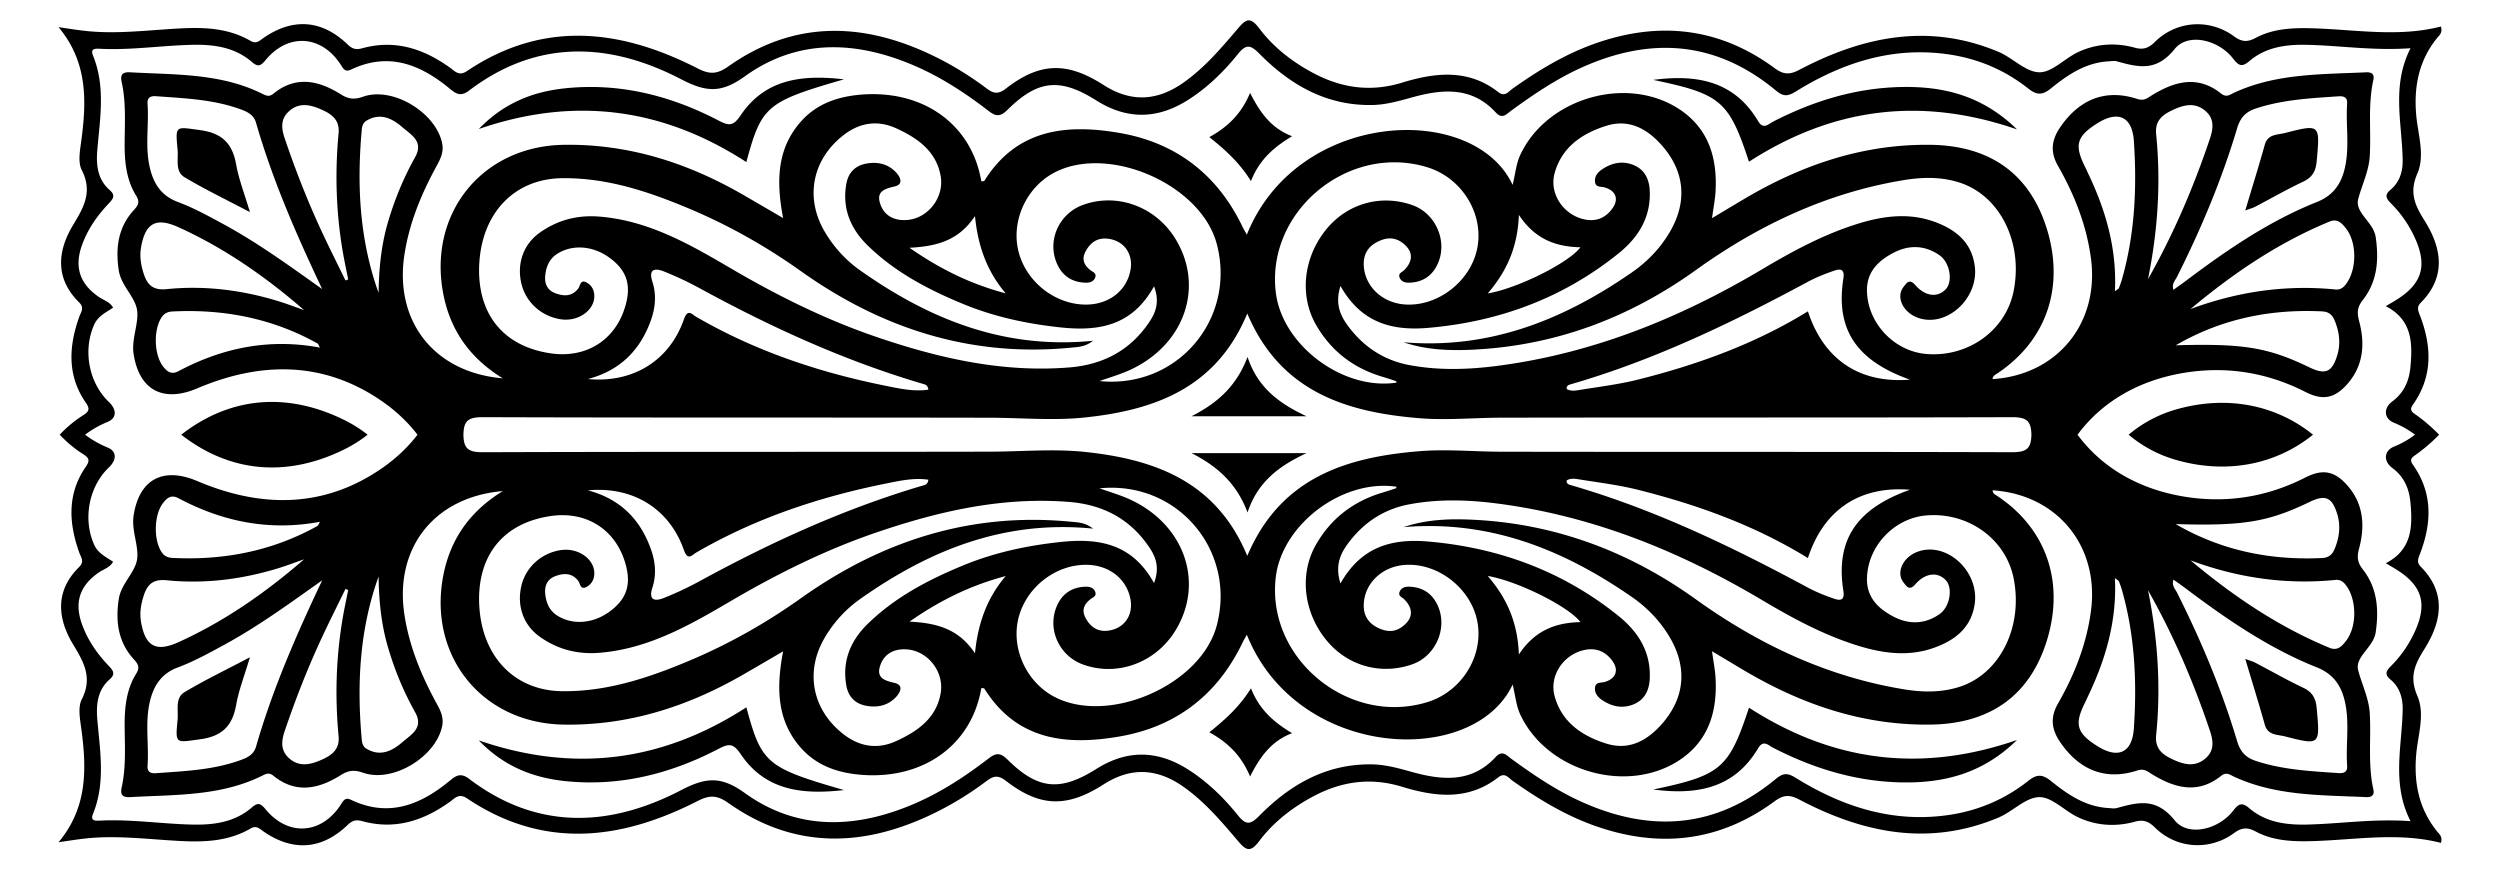 <svg xmlns="http://www.w3.org/2000/svg" viewBox="0 0 2685.775 934"><path d="M64.182 467c7.35-7.84 15.665-14.877 25.15-20.888 6.525-4.134 7.433-6.906 2.8-13.613-20.086-29.091-18.273-60.277-7.082-91.93 1.92-5.422 6.032-9.754-.077-15.768-26.07-25.658-23.314-55.183-6.414-83.131 11.725-19.374 21.025-35.887 9.274-58.998-4.308-8.48-1.886-21.156-.48-31.643 5.737-42.825 6.83-84.413-24.466-121.843 9.622 1.355 19.216 2.963 28.87 4.017 28.531 3.108 56.94.31 85.408-1.646 31.463-2.162 63.185-4.42 92.113 12.42 6.317 3.677 9.738-.437 14.085-3.424 31.477-21.595 62.488-19.405 90.246 7.347 5.283 5.094 9.483 5.614 15.608 3.927 34.938-9.616 65.57.367 93.973 20.693 5.448 3.905 9.772 9.66 18.47 3.82 81.953-55.034 165.125-45.16 248.004-2.764 13.062 6.682 21.044 6.06 32.821-2.259 68.995-48.713 141.56-48.138 216.01-13.363 21.602 10.103 41.943 22.389 60.966 36.703 7.475 5.624 12.411 7.267 21.215.454 36.273-28.068 65.352-29.16 104.791-3.863 29.888 19.165 58 17.24 86.183-2.666 22.575-15.968 40.297-36.88 57.993-57.661 8.417-9.884 13.122-13.84 23.078-.584 15.432 20.553 35.83 36.325 58.701 48.422 30.183 15.944 61.36 20.267 94.7 10.06 35.64-10.917 71.275-15.136 103.607 10.17 7.06 5.523 10.84-.652 15.27-3.794 27.246-19.302 55.612-36.584 87.179-47.937 69.19-24.838 134.4-18.149 194.277 25.91 9.427 6.938 15.865 7.47 26.63 1.804 68.463-36.036 139.431-50.648 213.99-19.25 15.18 6.41 29.04 21.637 43.709 21.924 13.697.24 27.244-14.874 41.614-21.618 19.435-9.101 40.216-10.529 60.943-4.82 9.144 2.517 14.857.56 21.73-6.233 22.989-22.702 58.398-25.347 84.8-6.062 8.643 6.318 14.594 6.507 23.631 1.699 18.92-10.063 39.895-10.817 60.827-10.223 46.159 1.32 92.303 9.86 137.999-1.921 2.032 6.91-1.943 9.603-4.285 12.516-19.394 24.162-24.864 51.789-22.333 82.042 1.784 21.2 9.812 43.654 1.242 63.476-8.908 20.588-2.642 33.869 7.936 50.755 18.249 29.15 23.503 59.943-4.195 87.913-4.094 4.133-3.355 7.517-1.367 12.58 13.035 33.215 14.73 65.909-6.885 96.684-3.11 4.427-3.023 6.89 1.45 10.026 9.905 6.946 18.672 14.487 26.451 22.54-7.78 8.052-16.546 15.593-26.452 22.54-4.472 3.135-4.56 5.599-1.449 10.026 21.616 30.775 19.92 63.468 6.885 96.683-1.988 5.064-2.727 8.447 1.367 12.58 27.698 27.97 22.444 58.763 4.195 87.914-10.578 16.886-16.844 30.167-7.936 50.754 8.57 19.822.542 42.277-1.242 63.477-2.531 30.252 2.94 57.88 22.333 82.041 2.342 2.914 6.317 5.606 4.285 12.517-45.696-11.782-91.84-3.242-137.999-1.922-20.933.594-41.907-.16-60.827-10.222-9.037-4.808-14.988-4.62-23.631 1.698-26.402 19.285-61.811 16.64-84.8-6.062-6.873-6.793-12.586-8.75-21.73-6.232-20.727 5.708-41.508 4.28-60.943-4.82-14.37-6.745-27.917-21.858-41.614-21.619-14.67.288-28.528 15.513-43.71 21.925-74.558 31.397-145.526 16.786-213.988-19.25-10.766-5.667-17.204-5.135-26.631 1.804-59.876 44.058-125.086 50.748-194.277 25.909-31.567-11.353-59.933-28.634-87.18-47.936-4.43-3.143-8.208-9.318-15.269-3.794-32.332 25.305-67.967 21.086-103.607 10.169-33.34-10.206-64.517-5.884-94.7 10.06-22.87 12.097-43.269 27.87-58.701 48.422-9.956 13.256-14.661 9.3-23.078-.584-17.696-20.781-35.418-41.693-57.993-57.66-28.184-19.906-56.295-21.831-86.183-2.666-39.44 25.296-68.518 24.205-104.79-3.864-8.805-6.813-13.74-5.17-21.216.454-19.023 14.315-39.364 26.6-60.967 36.703-74.448 34.776-147.014 35.35-216.009-13.363-11.777-8.32-19.76-8.94-32.821-2.259-82.879 42.395-166.051 52.27-248.004-2.764-8.698-5.84-13.021-.084-18.47 3.82-28.402 20.326-59.035 30.309-93.972 20.694-6.126-1.688-10.325-1.168-15.61 3.926-27.756 26.752-58.768 28.942-90.245 7.348-4.347-2.987-7.767-7.101-14.085-3.425-28.928 16.84-60.65 14.582-92.113 12.42-28.468-1.956-56.877-4.754-85.407-1.646-9.655 1.054-19.25 2.662-28.87 4.018 31.294-37.43 30.202-79.019 24.466-121.844-1.407-10.487-3.83-23.163.48-31.642 11.75-23.111 2.45-39.625-9.275-58.998-16.9-27.948-19.656-57.474 6.414-83.132 6.11-6.013 1.998-10.345.077-15.767-11.191-31.654-13.004-62.84 7.082-91.93 4.633-6.708 3.725-9.48-2.8-13.614-9.485-6.01-17.8-13.046-25.15-20.887zm2530.274 0a96.71 96.71 0 00-22.41-12.743c-10.921-4.423-11.92-15.644-1.934-23.025 12.6-9.306 18.035-22.202 19.398-36.623 2.416-25.673 2.216-50.994-26.464-65.696 4.993-2.945 8.074-4.682 11.076-6.546 27.922-17.351 33.797-36.588 20.4-66.386-6.421-14.256-15.225-26.91-26.232-37.897-5.15-5.141-6.563-8.836-.174-14.155 9.825-8.18 13.281-19.616 13.102-31.932-.6-39.724-12.219-79.778 8.46-120.183-40.23 2.814-75.611-2.846-111.212-3.66-22.44-.505-44.22 2.35-62 17.521-8.07 6.889-11.593 4.855-17.532-2.847-15.241-19.737-48.04-28.3-62.697-10.12-19.923 24.747-39.217 19.459-62.128 13.19-2.755-.753-5.917-.155-8.88.008-24.504 1.352-43.74 14.403-61.837 29.036-8.855 7.158-14.88 7.727-24.268.284-24.599-19.505-52.824-31.744-84.034-36.543-60.751-9.3-115.245 8.253-166.082 39.763-8.678 5.378-13.398 5.234-21.166-1.213-64.626-53.61-135.145-58.174-209.967-24.075-26.63 12.155-50.687 28.504-74.262 45.663-4.88 3.555-9.62 9.708-16.6 2.097-25.489-27.797-56.726-25.416-89.121-16.536-14.311 3.925-28.51 8.153-43.595 8.437-49.247.891-88.064-21.515-121.315-55.109-9.274-9.37-14.068-10.8-22.936.221-15.276 18.994-32.73 36.064-53.534 49.317-32.823 20.88-65.465 21.631-98.743.659-38.815-24.47-62.774-22.192-95.222 9.917-7.748 7.668-12.377 7.584-20.345 1.462-24.54-18.864-50.333-35.898-78.847-48.29C920.464 43.702 857.3 40.893 800.269 81.96c-25.74 18.542-41.87 17.014-68.553 3.15C654.6 45.06 576.834 41.88 503.843 97.374c-9.526 7.242-14.76 2.732-21.298-2.63C451.11 68.98 417.25 55.742 377.333 74.652c-5.737 2.719-7.658.627-10.773-4.34-20.44-32.542-56.622-35.371-80.954-6.075-5.346 6.445-8.15 8.29-14.995 2.361-18.203-15.765-40.406-18.936-63.502-18.458-33.262.698-66.33 5.95-99.696 4.267-5.01-.254-10.627-.433-7.51 7.217 13.424 32.948 7.716 66.66 4.726 100.355-1.446 16.347-.321 32.408 13.3 44.28 6.641 5.789 3.335 9.711-1.21 14.482-12.406 13.028-22.567 27.653-28.665 44.696-8.437 23.631-2.276 41.673 18.352 55.713 5.012 3.406 11.58 5.056 15.11 11.357-8.333 5.514-16.243 9.223-20.284 18.167-12.353 27.436-6.004 62.42 15.846 83.252 8.085 7.707 8.842 17.068-1.431 21.298-9.072 3.733-17.079 8.383-24.208 13.776 7.13 5.393 15.136 10.042 24.208 13.775 10.273 4.231 9.516 13.592 1.43 21.298-21.85 20.832-28.198 55.816-15.845 83.253 4.04 8.944 11.95 12.653 20.284 18.167-3.53 6.3-10.098 7.95-15.11 11.356-20.628 14.04-26.789 32.082-18.352 55.713 6.098 17.043 16.259 31.669 28.665 44.696 4.545 4.772 7.851 8.694 1.21 14.482-13.621 11.873-14.746 27.934-13.3 44.28 2.99 33.696 8.698 67.408-4.727 100.356-3.116 7.65 2.501 7.47 7.51 7.217 33.368-1.684 66.435 3.569 99.697 4.267 23.096.478 45.3-2.693 63.502-18.458 6.845-5.93 9.65-4.084 14.995 2.362 24.332 29.296 60.513 26.466 80.954-6.076 3.115-4.967 5.036-7.059 10.773-4.34 39.916 18.91 73.777 5.673 105.212-20.092 6.538-5.362 11.772-9.872 21.298-2.63C576.834 892.12 654.6 888.94 731.716 848.89c26.683-13.864 42.813-15.392 68.553 3.15 57.031 41.066 120.195 38.257 183.086 10.963 28.514-12.392 54.307-29.426 78.847-48.29 7.968-6.122 12.597-6.206 20.345 1.462 32.449 32.109 56.407 34.387 95.222 9.917 33.278-20.972 65.92-20.22 98.743.66 20.803 13.252 38.258 30.322 53.534 49.316 8.868 11.02 13.662 9.592 22.936.22 33.251-33.593 72.068-56 121.315-55.108 15.086.284 29.284 4.512 43.595 8.437 32.395 8.88 63.632 11.261 89.122-16.536 6.98-7.61 11.72-1.458 16.6 2.097 23.574 17.159 47.631 33.508 74.26 45.663 74.823 34.099 145.342 29.535 209.968-24.075 7.769-6.447 12.488-6.591 21.166-1.213 50.837 31.51 105.33 49.063 166.082 39.763 31.21-4.8 59.435-17.038 84.034-36.543 9.389-7.443 15.413-6.874 24.268.284 18.097 14.633 37.333 27.684 61.837 29.036 2.964.163 6.125.761 8.88.009 22.911-6.27 42.205-11.558 62.128 13.19 14.657 18.178 47.456 9.616 62.697-10.121 5.939-7.702 9.462-9.736 17.533-2.847 17.778 15.17 39.56 18.026 61.999 17.52 35.601-.814 70.982-6.473 111.212-3.659-20.679-40.405-9.06-80.46-8.46-120.183.18-12.316-3.277-23.752-13.102-31.933-6.389-5.318-4.975-9.013.174-14.154 11.007-10.988 19.811-23.641 26.231-37.897 13.399-29.798 7.523-49.035-20.399-66.386-3.002-1.864-6.083-3.6-11.076-6.546 28.68-14.702 28.88-40.023 26.464-65.697-1.362-14.42-6.799-27.316-19.398-36.622-9.987-7.382-8.987-18.602 1.934-23.025a96.704 96.704 0 0022.41-12.743z"/><path d="M1174.279 366.09c-8.584 6.719-16.372 6.694-23.964 7.434-107.388 10.438-203.225-20.551-289.92-82.225-37.504-26.69-77.142-49.064-119.378-66.89-43.985-18.556-89.116-33.674-137.615-32.954-50.674.803-85.182 36.96-88.462 90.937-3.23 54.188 25.276 90.011 77.438 97.316 39.71 5.51 71.792-16.68 80.717-55.832 4.609-20.323-1.29-34.954-19.207-47.628-17.66-12.469-39.339-13.752-55.289-3.535-8.246 5.295-11.607 13.133-12.75 22.353-1.146 9.3 1.774 16.661 10.943 20.032 8.824 3.235 17.37 3.62 24.224-4.855 2.428-3.013 2.304-10.835 9.639-6.473 4.886 2.913 7.444 7.387 7.798 13.216.93 15.694-16.526 28.632-35.37 26.107-20.777-2.815-37.844-17.875-42.792-37.759-5.398-21.804 1.813-42.618 19.397-55.241 19.124-13.701 40.548-19.238 63.93-17.423 52.752 4.135 97.284 29.694 141.34 55.534 49.875 29.25 101.326 54.866 156.029 73.581 67.333 23.02 135.896 38.803 207.9 32.953 36.63-3 65.905-18.628 86.293-49.479 6.753-10.234 10.7-21.53 4.609-37.68-23.391 42.485-59.353 48.443-99.668 44.239-36.247-3.793-71.583-11.307-105.343-25.218-37.544-15.482-73.23-34.162-102.654-62.914-18.578-18.176-27.49-39.986-22.915-66.106 2.02-11.465 8.898-19.33 20.812-21.696 12.462-2.464 23.969.065 32.682 9.41 4.21 4.526 8.645 12.6-1.647 15.03-10.542 2.481-19.578 5.142-15.672 17.92 4.216 13.728 15.673 19.215 29.336 18.08 22.393-1.895 39.804-24.24 35.842-47.135-4.688-26.847-24.842-40.822-47.613-51.269-20.194-9.249-39.404-6.237-56.9 7.38-33.413 26.062-41.542 66.985-20.117 103.48 9.718 16.522 22.314 30.508 38.198 41.732 74.36 52.495 154.753 85.092 250.149 75.578zM924.13 643.488c-15.884 11.224-28.48 25.21-38.198 41.732-21.425 36.496-13.296 77.418 20.117 103.48 17.496 13.617 36.706 16.63 56.9 7.38 22.77-10.447 42.925-24.422 47.613-51.269 3.961-22.894-13.45-45.24-35.842-47.134-13.664-1.136-25.12 4.351-29.336 18.078-3.906 12.779 5.13 15.44 15.672 17.92 10.292 2.43 5.857 10.505 1.647 15.03-8.713 9.346-20.22 11.875-32.683 9.411-11.913-2.366-18.792-10.231-20.811-21.696-4.575-26.12 4.337-47.93 22.915-66.106 29.424-28.752 65.11-47.432 102.654-62.914 33.76-13.91 69.095-21.425 105.343-25.218 40.314-4.204 76.276 1.754 99.667 44.24 6.091-16.15 2.145-27.447-4.609-37.681-20.387-30.851-49.663-46.478-86.293-49.479-72.003-5.85-140.566 9.934-207.9 32.953-54.702 18.715-106.154 44.331-156.029 73.581-44.055 25.84-88.587 51.4-141.34 55.534-23.381 1.815-44.805-3.722-63.929-17.423-17.584-12.623-24.795-33.437-19.397-55.241 4.948-19.884 22.015-34.944 42.792-37.759 18.844-2.525 36.3 10.413 35.37 26.107-.354 5.829-2.912 10.303-7.798 13.217-7.335 4.361-7.211-3.461-9.639-6.474-6.855-8.475-15.4-8.09-24.224-4.855-9.17 3.37-12.09 10.732-10.943 20.032 1.143 9.22 4.504 17.058 12.75 22.353 15.95 10.217 37.628 8.934 55.289-3.535 17.916-12.675 23.816-27.305 19.206-47.628-8.924-39.15-41.006-61.342-80.717-55.832-52.161 7.305-80.667 43.128-77.438 97.316 3.28 53.977 37.79 90.134 88.463 90.937 48.498.72 93.63-14.398 137.615-32.953 42.235-17.827 81.873-40.2 119.379-66.891 86.694-61.674 182.531-92.663 289.919-82.225 7.592.74 15.38.715 23.964 7.434-95.396-9.514-175.788 23.083-250.149 75.578zm515.923-336.29c-5.814 18.768-.476 31.107 7.585 42.194 16.346 22.457 38.186 37.358 65.62 42.654 31.801 6.12 63.91 5.11 95.831.947 102.4-13.39 195.875-51.332 284.078-103.75 33.22-19.749 67.177-38.077 104.405-49.376 26.639-8.074 53.577-11.366 80.464-1.67 22.379 8.088 39.735 21.416 43.415 47.067 4.965 35.035-30.147 67.253-61.138 56.087-16.092-5.836-23.877-22.566-15.152-33.344 2.984-3.679 6.003-9.155 12.35-1.852 10.895 12.537 24.119 13.765 32.826 4.583 7.83-8.294 4.694-28.583-6.786-36.582-15.447-10.729-32.429-11.335-48.997-2.774-16.569 8.578-29.3 20.637-28.855 41.311.794 34.645 29.192 64.638 63.733 67.584 44.823 3.755 85.137-25.106 93.731-67.101 10.62-52.269-14.282-102.777-57.73-116.955-19.712-6.406-39.827-6.058-59.953-2.764-82.564 13.55-156.113 48.228-223.533 96.635-72.34 51.931-152.342 81.734-241.538 85.655-24.457 1.066-48.864.025-72.57-8.062 92.064 7.828 171.603-23.916 245.365-75.076 16.935-11.756 30.697-26.197 40.981-43.88 19.383-33.385 15.418-66.7-10.975-94.89-15.74-16.783-34.492-25.916-57.561-18.683-26.009 8.179-47.584 22.786-55.427 50.586-6.219 22.17 9.22 44.95 31.725 49.918 12.392 2.718 22.386-1.254 29.817-11.094 7.67-10.178 4.608-19.33-7.493-23.127-4.272-1.333-10.303.35-10.776-6.521-.397-5.93 3.302-10.09 7.868-13.13 10.493-6.978 21.898-9.36 33.836-4.374 11.792 4.941 16.508 15.203 17.12 27.08 1.448 28.549-11.89 50.306-33.282 67.572-59.61 48.05-128.095 73.399-204.098 80.119-39.049 3.431-72.195-4.899-94.886-44.988zm94.886 274.617c76.003 6.72 144.488 32.07 204.098 80.119 21.392 17.266 34.73 39.023 33.283 67.571-.613 11.878-5.329 22.14-17.121 27.08-11.938 4.987-23.343 2.605-33.836-4.374-4.566-3.04-8.265-7.2-7.868-13.129.473-6.872 6.504-5.188 10.776-6.521 12.101-3.796 15.163-12.949 7.493-23.127-7.43-9.84-17.424-13.812-29.816-11.094-22.507 4.968-37.945 27.748-31.726 49.918 7.843 27.8 29.418 42.407 55.427 50.586 23.07 7.233 41.821-1.9 57.561-18.684 26.393-28.19 30.358-61.504 10.975-94.889-10.284-17.683-24.046-32.124-40.981-43.88-73.762-51.16-153.3-82.904-245.365-75.076 23.706-8.087 48.113-9.128 72.57-8.062 89.196 3.921 169.198 33.724 241.538 85.655 67.42 48.407 140.969 83.086 223.533 96.635 20.126 3.294 40.242 3.642 59.953-2.764 43.448-14.178 68.35-64.686 57.73-116.955-8.594-41.995-48.908-70.856-93.73-67.1-34.542 2.945-62.94 32.938-63.734 67.583-.445 20.674 12.286 32.733 28.855 41.31 16.569 8.562 33.55 7.956 48.998-2.773 11.48-8 14.615-28.288 6.785-36.582-8.707-9.182-21.93-7.954-32.825 4.583-6.347 7.303-9.367 1.826-12.35-1.852-8.726-10.779-.94-27.509 15.152-33.344 30.99-11.166 66.102 21.052 61.137 56.087-3.68 25.65-21.036 38.978-43.415 47.067-26.887 9.696-53.825 6.404-80.464-1.67-37.228-11.3-71.184-29.627-104.405-49.375-88.202-52.42-181.679-90.362-284.078-103.751-31.92-4.163-64.03-5.174-95.831.947-27.434 5.296-49.274 20.197-65.62 42.653-8.06 11.088-13.399 23.427-7.585 42.196 22.69-40.09 55.837-48.42 94.886-44.988zm-34.645-170.74c-.187-.563-.245-1.517-.583-1.632a533.87 533.87 0 00-15.188-4.864c-30.979-9.379-54.85-27.787-70.916-55.985-18.041-31.738-13.15-73.064 12.024-103.172 22.779-27.18 58.572-36.89 91.982-24.954 24.198 8.684 37.31 37.406 27.699 61.203-5.682 14.014-16.248 21.617-31.49 22.037-4.23.114-8.542-1.083-10.252-5.613-1.727-4.598 2.8-5.631 5.142-8.035 10.247-10.544 9.243-21.023-2.593-29.57-8.878-6.397-17.98-5.043-26.9-.38-9.873 5.174-14.568 13.51-14.125 24.765.898 22.193 19.07 39.997 43.14 42.138 35.916 3.14 72.156-24.85 78.938-60.965 6.822-36.664-16.616-74.65-53.16-86.154-85.07-26.607-174.405 47.143-163.329 134.838 7.28 56.656 72.294 104.983 129.611 96.344zm-129.61 208.193c-11.077 87.695 78.258 161.445 163.328 134.837 36.544-11.504 59.982-49.49 53.16-86.153-6.782-36.116-43.022-64.105-78.938-60.966-24.07 2.141-42.241 19.946-43.14 42.14-.442 11.255 4.252 19.59 14.126 24.763 8.919 4.664 18.02 6.018 26.9-.378 11.836-8.548 12.839-19.027 2.593-29.571-2.343-2.404-6.87-3.437-5.143-8.035 1.71-4.53 6.023-5.727 10.251-5.614 15.243.42 25.809 8.024 31.491 22.038 9.61 23.797-3.501 52.518-27.699 61.203-33.41 11.936-69.203 2.226-91.982-24.954-25.173-30.108-30.065-71.434-12.024-103.173 16.066-28.197 39.937-46.605 70.916-55.984a534.294 534.294 0 0015.188-4.864c.339-.115.396-1.069.584-1.633-57.318-8.64-122.333 39.688-129.612 96.344zM1181.237 409.37c84.037 8.546 147.519-67.455 125.784-147.899-17.284-63.408-115.608-106.472-174.022-76.218-30.73 15.993-47.32 52.953-38.553 85.888 8.78 32.79 40.594 56.94 73.852 56.062 23.747-.658 42.129-15.347 46.161-36.885 3.31-17.815-7.266-32.297-25.09-33.95-10.741-.983-17.994 4.379-23.008 13.526-4.557 8.332-1.958 14.74 4.908 20.222 2.616 2.085 7.016 3.294 5.38 7.9-1.623 4.55-5.928 5.786-10.178 5.686-16.083-.391-26.81-8.618-32.176-23.532-8.53-23.8 4.24-50.5 28.203-59.66 36.312-13.818 77.775.677 99.445 34.766 32.923 51.966 10.926 115.93-49.38 142.782-10.119 4.496-20.867 7.578-31.326 11.312zm31.327 126.574c60.305 26.852 82.302 90.816 49.38 142.782-21.67 34.089-63.134 48.584-99.446 34.767-23.964-9.16-36.733-35.861-28.204-59.66 5.368-14.915 16.094-23.142 32.176-23.533 4.251-.1 8.555 1.136 10.18 5.686 1.635 4.606-2.765 5.815-5.381 7.9-6.867 5.481-9.465 11.89-4.908 20.222 5.014 9.147 12.267 14.51 23.008 13.527 17.824-1.654 28.4-16.137 25.09-33.95-4.032-21.54-22.414-36.228-46.16-36.886-33.26-.877-65.074 23.273-73.853 56.062-8.767 32.935 7.824 69.895 38.552 85.888 58.415 30.253 156.74-12.81 174.023-76.218 21.734-80.444-41.747-156.445-125.784-147.9 10.459 3.735 21.207 6.817 31.327 11.313zm1122.378-224.6c4.53-3.253 8.724-6.143 12.79-9.203 44.198-33.261 89.69-64.561 141.38-85.147 16.945-6.753 25.49-18.626 29.587-34.853 5.886-23.388 1.214-47.334 2.861-70.973.452-6.522-3.592-8.077-9.075-7.708-30.199 2.04-60.471 3.536-89.542 13.274-10.286 3.454-16.185 9.722-19.476 20.746-16.494 55.29-38.746 108.333-64.66 159.867-1.995 3.965-5.943 7.57-3.865 13.996zm3.865 325.31c25.914 51.535 48.166 104.578 64.66 159.867 3.291 11.025 9.19 17.293 19.476 20.746 29.07 9.74 59.343 11.235 89.542 13.275 5.484.369 9.527-1.186 9.076-7.708-1.648-23.64 3.024-47.585-2.862-70.973-4.096-16.227-12.642-28.1-29.587-34.853-51.69-20.586-97.182-51.885-141.38-85.147-4.066-3.06-8.26-5.95-12.79-9.202-2.078 6.426 1.87 10.031 3.865 13.995zm-1992.68-326.09c-27.64-58.413-53.285-116.927-71.034-178.593-2.522-8.746-9.46-11.93-16.638-14.55-29.404-10.718-60.355-11.842-91.108-14.077-5.712-.413-9.283 1.606-8.837 7.93 1.633 23.042-2.917 46.353 2.533 69.188 4.036 16.853 12.157 29.847 30.047 36.523 17.123 6.383 33.37 15.362 49.498 24.127 37.034 20.13 71.008 44.943 105.54 69.452zM240.59 692.889c-16.129 8.765-32.375 17.744-49.498 24.127-17.89 6.676-26.011 19.67-30.047 36.523-5.45 22.835-.9 46.146-2.533 69.187-.446 6.325 3.125 8.344 8.837 7.931 30.753-2.235 61.704-3.359 91.108-14.077 7.177-2.62 14.116-5.804 16.638-14.55 17.749-61.666 43.394-120.18 71.035-178.593-34.532 24.509-68.506 49.323-105.54 69.452zm390.967-285.678c48.356 4.52 87.54-19.626 103.112-63.953 4.247-12.096 8.431-5.693 13.547-2.725 63.338 36.687 131.745 59.543 203.15 73.91 14.968 3.01 30.313 6.511 45.997 4.188-.736-5.102-3.247-5.458-5.444-6.103-84.106-24.725-163.306-60.854-240.072-102.757a356.895 356.895 0 00-38.622-18.166c-9.624-3.836-16.781-2.687-12.355 11.042 4.335 13.438 3.355 27.042-1.208 40.261-11.463 33.14-33.495 55.206-68.105 64.303zm68.104 183.88c4.564 13.22 5.544 26.824 1.21 40.262-4.427 13.73 2.73 14.878 12.354 11.042a356.876 356.876 0 0038.622-18.166c76.766-41.903 155.966-78.032 240.072-102.757 2.197-.645 4.708-1.001 5.444-6.103-15.684-2.323-31.029 1.178-45.997 4.188-71.405 14.367-139.812 37.223-203.15 73.91-5.116 2.969-9.3 9.371-13.547-2.725-15.572-44.327-54.756-68.473-103.112-63.953 34.61 9.097 56.641 31.163 68.104 64.303zm1352.218-183.23c-58.179-20.654-80.006-54.593-71.514-108.718 1.582-10.082-3.25-10.578-9.526-8.466-10.068 3.392-20.06 7.444-29.406 12.478-81.615 43.962-164.904 83.974-254.344 109.798-2.198.634-4.495 1.709-3.934 4.972 4.302 2.595 9.123 1.768 13.562 1.045 21.061-3.427 42.374-5.992 63.019-11.167 64.057-16.072 125.792-38.372 182.526-73.334 16.865 51.568 55.067 77.747 109.617 73.392zm-109.617 191.67c-56.734-34.962-118.469-57.262-182.526-73.334-20.645-5.175-41.958-7.74-63.019-11.167-4.439-.723-9.26-1.55-13.562 1.045-.56 3.263 1.736 4.338 3.934 4.972 89.44 25.824 172.729 65.836 254.344 109.798 9.346 5.034 19.338 9.086 29.406 12.478 6.276 2.112 11.108 1.616 9.526-8.466-8.492-54.125 13.335-88.064 71.514-108.718-54.55-4.355-92.752 21.824-109.617 73.392zm411.023-267.522c50.525-18.782 102.223-26.311 155.642-21.025 5.508.543 8.739-2.126 11.768-6.259 11.3-15.45 11.431-43.89-.101-58.923-4.442-5.779-9.203-11.349-17.819-7.814-55.158 22.691-103.776 55.756-149.49 94.021zm149.49 364.003c8.616 3.535 13.377-2.035 17.819-7.814 11.532-15.033 11.402-43.472.1-58.923-3.028-4.133-6.259-6.802-11.767-6.259-53.419 5.286-105.117-2.243-155.642-21.025 45.714 38.265 94.332 71.33 149.49 94.021zM326.651 333.108c-41.298-35.798-85.412-66.57-134.905-89.006-24.178-10.943-35.67-4.553-40.226 21.717-1.674 9.691-.099 18.986 2.826 28.088 3.796 11.794 9.681 18.227 24.594 16.725 40.586-4.097 80.642.867 119.713 12.807 9.435 2.886 18.67 6.428 27.998 9.67zm-27.998 277.453c-39.07 11.94-79.127 16.904-119.713 12.807-14.913-1.502-20.799 4.93-24.594 16.725-2.925 9.102-4.5 18.397-2.826 28.088 4.555 26.27 16.048 32.66 40.226 21.717 49.493-22.435 93.607-53.208 134.905-89.006-9.328 3.24-18.563 6.783-27.998 9.67zm108.073-295.928c.35-25.557 2.733-50.672 9.893-75.305 7.17-24.642 16.881-48.194 29.39-70.51 9.456-16.902-4.31-23.944-13.43-31.89-10.996-9.58-23.856-16.271-38.893-7.27-4.699 2.822-4.87 7.724-5.28 12.522-5.014 58.506-1.912 116.195 18.32 172.453zm-18.32 477.187c.41 4.798.581 9.7 5.28 12.522 15.037 9.001 27.897 2.31 38.893-7.27 9.12-7.946 22.886-14.988 13.43-31.89-12.508-22.316-22.22-45.868-29.39-70.51-7.16-24.633-9.544-49.748-9.893-75.305-20.232 56.258-23.334 113.947-18.32 172.453zM2272.08 312.916c2.64-2.076 3.907-2.573 4.258-3.44 1.326-3.283 2.507-6.644 3.473-10.051 13.751-48.564 16.003-98.132 12.604-148.136-1.771-25.798-16.731-32.93-39.001-18.969-22.508 14.134-25.168 23.52-13.369 47.014 1.33 2.647 2.487 5.381 3.758 8.058 18.653 39.28 30.458 80.211 28.277 125.524zm-28.277 433.692c-1.271 2.677-2.427 5.41-3.758 8.057-11.8 23.495-9.139 32.881 13.369 47.015 22.27 13.96 37.23 6.829 39-18.969 3.4-50.005 1.148-99.572-12.603-148.136-.966-3.408-2.147-6.768-3.473-10.051-.352-.867-1.619-1.364-4.258-3.44 2.181 45.313-9.624 86.244-28.277 125.524zm93.589-375.65c72.212-2.082 98.895 2.094 143.624 23.704 16.963 8.192 24.117 5.359 29.724-12.36 4.107-13.01 2.513-25.753-2.725-38.26-2.587-6.168-6.58-9.19-13.43-9.524-55.75-2.676-108.357 8.066-157.193 36.44zm157.193 228.524c6.85-.333 10.843-3.356 13.43-9.524 5.238-12.507 6.832-25.25 2.725-38.26-5.607-17.719-12.76-20.552-29.724-12.36-44.73 21.61-71.412 25.786-143.624 23.703 48.836 28.375 101.443 39.117 157.193 36.44zM343.678 373.422c-1.378-2.485-1.672-3.925-2.509-4.394-48.536-27.07-100.825-37.174-155.951-34.405-4.965.252-8.866 1.978-11.799 6.55-8.678 13.573-7.924 40.125 1.84 52.572 4.365 5.55 8.782 9.088 16.508 4.985 47.421-25.205 97.563-35.456 151.91-25.308zM191.768 535.27c-7.727-4.103-12.144-.565-16.508 4.985-9.765 12.447-10.519 39-1.84 52.571 2.932 4.573 6.833 6.299 11.798 6.55 55.126 2.77 107.414-7.334 155.951-34.404.837-.469 1.131-1.91 2.509-4.393-54.348 10.147-104.49-.104-151.91-25.309zm2115.85-235.354c27.283-48.133 48.874-98.546 66.46-150.784 3.98-11.834 4.893-22.176-5.492-30.548-11.438-9.197-23.507-5.59-35.128-.071-10.666 5.07-18.509 11.427-17.084 25.684 5.243 52.224 1.752 104.026-8.756 155.72zm8.756 489.887c-1.424 14.257 6.418 20.614 17.084 25.684 11.621 5.52 23.69 9.126 35.128-.07 10.385-8.373 9.472-18.715 5.492-30.549-17.586-52.238-39.177-102.652-66.46-150.784 10.508 51.693 13.999 103.495 8.756 155.719zM371.174 301.34l2.888-1.192c-2.032-10.355-4.305-20.67-6.053-31.074-7.01-41.766-8.252-83.784-4.263-125.893 1.342-14.253-7.224-20.49-17.92-25.268-11.72-5.23-23.91-8.469-35.05 1.312-9.348 8.232-8.738 18.105-4.968 29.245 11.234 33.164 23.899 65.738 38.561 97.515 8.59 18.61 17.847 36.914 26.804 55.356zm-26.805 386.673c-14.662 31.777-27.327 64.35-38.56 97.515-3.77 11.14-4.381 21.013 4.968 29.245 11.139 9.78 23.329 6.543 35.049 1.312 10.696-4.779 19.262-11.015 17.92-25.268-3.989-42.109-2.747-84.127 4.263-125.893 1.748-10.403 4.021-20.719 6.053-31.075l-2.889-1.191c-8.957 18.441-18.214 36.744-26.804 55.355zM977.07 266.188c34.969 24.32 67.588 39.445 103.37 48.969-19.755-23.226-29.78-50.07-32.998-83.04-17.169 25.748-39.871 32.507-70.372 34.071zm70.372 435.695c3.217-32.97 13.243-59.814 32.998-83.04-35.782 9.524-68.401 24.648-103.37 48.969 30.5 1.564 53.203 8.323 70.372 34.071zm550.856-386.652c32.089-5.376 87.21-32.959 99.577-49.57-26.269-.558-48.84-8.596-66.13-34.805-1.312 35.155-13.252 60.82-33.447 84.375zm33.446 387.913c17.29-26.209 39.862-34.247 66.131-34.804-12.366-16.612-67.489-44.195-99.577-49.57 20.195 23.554 32.135 49.22 33.446 84.375zM2182.373 467c-.365-14.882-5.119-18.858-20.869-18.812-183.05.583-366.105.16-549.156.54-29.08.063-58.139 2.926-87.263.573-79.669-6.468-149.75-28.886-185.12-112.506-32.925 79.503-98.597 103.749-174.567 111.716-33.846 3.534-67.667.335-101.505.262-181.863-.377-363.729.046-545.59-.602-16.071-.052-20.121 4.683-20.443 18.829.322 14.146 4.372 18.881 20.442 18.829 181.862-.648 363.728-.225 545.59-.602 33.839-.073 67.66-3.272 101.506.262 75.97 7.967 141.642 32.213 174.568 111.715 35.37-83.619 105.45-106.037 185.119-112.505 29.124-2.353 58.183.51 87.263.573 183.051.38 366.105-.043 549.156.54 15.75.046 20.504-3.93 20.869-18.812zm-1733.881 0c-10.004-13.112-22.557-25.163-38.098-35.949-62.677-43.396-130.307-42.79-198.496-13.838-36.35 15.424-62.258 2.347-68.367-36.95-2.507-16.258 5.753-32.631 3.728-47.085-2.01-14.177-17.118-26.097-19.67-42.701-3.677-24.082-.733-46.318 16.291-64.894 4.59-5.004 6.558-8.646 2.479-15.195-10.766-17.284-12.596-36.803-12.464-56.642.15-21.963 1.614-44.015-3.197-65.709-1.785-8.056 1.201-10.82 9.018-10.375 48.475 2.767 97.737.725 142.89 23.484 4.181 2.109 7.133 2.737 11.105-.506 24.29-19.827 48.975-14.056 72.54.759 8.584 5.396 14.697 5.628 24.1 2.375 31.833-10.974 78.043 17.255 84.688 50.34 1.78 8.935-1.619 16.177-5.683 23.595-16.654 30.394-29.83 62.024-34.997 96.642-10.566 71.239 32.369 125.92 105.786 132.091-33.801-20.742-55.402-49.554-63.499-88.551-17.986-87.153 40.248-160.767 128.711-162.322 69.774-1.148 133.433 19.341 193.23 53.84 13.241 7.643 26.428 15.378 42.71 24.86-7.566-39.824-6.775-75.394 20.133-104.8 16.967-18.503 39.389-25.865 63.797-27.829 66.88-5.324 118.758 32.188 129.01 93.157 1.121-.157 2.872.058 3.267-.573 34.966-55.905 88.458-61.335 145.786-51.32 60.733 10.652 104.936 45.044 131.743 101.065 1.255 2.625 2.802 5.111 4.462 8.11 54.037-134.655 243.772-143.022 285.539-53.457 3.004-12.464 3.833-22.723 8.093-31.966 28.624-61.884 116.237-86.906 172.582-48.277 30.414 20.923 39.305 52.24 37.304 87.498-.468 8.187-2.108 16.307-3.754 28.477 13.064-7.81 23.372-14.004 33.709-20.148 61.931-36.795 127.908-59.552 200.894-58.649 65.158.859 107.908 32.168 125.768 92.58 18.143 61.612-1.623 118.033-53.613 152.833-2.454 1.64-5.26 2.748-5.333 6.303 69.344-4.521 114.588-59.792 105.733-128.92-4.643-35.964-17.713-69.036-35.498-100.138-8.692-15.211-6.835-27.969 2.276-41.382 20.777-30.534 49.168-41.56 82.834-30.569 7.36 2.403 10.79-.858 15.76-3.91 24.315-14.92 49.151-21.952 74.222-1.948 5.875 4.688 9.43 1.347 14.225-.87 45.09-20.805 93.608-19.59 141.582-21.864 5.856-.276 9.317 1.844 7.894 8.24-6.02 27.041-2.256 54.512-3.854 81.736-.957 16.133-8.292 30.748-12.38 45.948-4.017 15.028 16.355 24.704 18.756 41.128 3.574 24.677 1.748 47.727-13.904 67.656-5.98 7.613-6.305 13.593-3.931 22.467 6.605 24.7 4.74 48.567-13.386 68.53-13.679 15.036-26.328 16.812-44.388 7.626-41.048-20.883-84.474-27.91-129.793-20.56-49.665 8.103-89.074 31.574-114.906 66.557 25.832 34.983 65.241 58.454 114.906 66.556 45.32 7.352 88.745.324 129.793-20.559 18.06-9.186 30.71-7.41 44.388 7.626 18.127 19.963 19.991 43.83 13.386 68.53-2.374 8.874-2.05 14.854 3.931 22.467 15.652 19.93 17.478 42.979 13.904 67.657-2.4 16.423-22.773 26.1-18.757 41.127 4.09 15.2 11.424 29.815 12.38 45.948 1.599 27.224-2.164 54.695 3.855 81.735 1.423 6.397-2.038 8.517-7.894 8.24-47.974-2.273-96.491-1.058-141.582-21.863-4.795-2.217-8.35-5.558-14.225-.87-25.07 20.004-49.907 12.972-74.221-1.947-4.97-3.053-8.401-6.314-15.76-3.911-33.667 10.99-62.058-.034-82.835-30.569-9.111-13.413-10.968-26.17-2.276-41.381 17.785-31.103 30.855-64.175 35.498-100.14 8.855-69.127-36.389-124.397-105.733-128.92.073 3.556 2.879 4.664 5.333 6.305 51.99 34.8 71.756 91.22 53.613 152.832-17.86 60.412-60.61 91.721-125.768 92.58-72.986.904-138.963-21.854-200.894-58.649-10.337-6.144-20.645-12.338-33.709-20.147 1.646 12.169 3.286 20.29 3.754 28.477 2 35.258-6.89 66.574-37.304 87.497-56.345 38.63-143.958 13.608-172.582-48.276-4.26-9.244-5.09-19.503-8.093-31.967-41.767 89.565-231.502 81.199-285.54-53.457-1.659 2.999-3.206 5.485-4.461 8.11-26.807 56.022-71.01 90.413-131.743 101.065-57.328 10.015-110.82 4.585-145.786-51.32-.395-.63-2.146-.416-3.268-.573-10.25 60.97-62.128 98.48-129.009 93.157-24.408-1.964-46.83-9.326-63.797-27.829-26.908-29.406-27.699-64.976-20.132-104.8-16.283 9.482-29.47 17.217-42.71 24.86-59.798 34.499-123.457 54.988-193.23 53.84-88.464-1.555-146.698-75.169-128.712-162.322 8.097-38.997 29.697-67.809 63.499-88.55-73.417 6.17-116.352 60.851-105.786 132.09 5.168 34.618 18.343 66.249 34.997 96.643 4.065 7.417 7.462 14.66 5.683 23.595-6.645 33.084-52.855 61.313-84.687 50.339-9.404-3.253-15.517-3.02-24.1 2.375-23.566 14.815-48.25 20.587-72.541.76-3.972-3.244-6.924-2.616-11.104-.507-45.154 22.76-94.416 20.717-142.891 23.484-7.817.444-10.803-2.319-9.018-10.375 4.81-21.693 3.347-43.745 3.197-65.709-.132-19.838 1.698-39.358 12.464-56.642 4.079-6.548 2.111-10.19-2.479-15.195-17.024-18.575-19.968-40.811-16.291-64.893 2.552-16.605 17.66-28.524 19.67-42.702 2.025-14.453-6.235-30.826-3.728-47.085 6.109-39.296 32.018-52.374 68.367-36.95 68.189 28.951 135.82 29.558 198.496-13.838 15.541-10.786 28.094-22.837 38.098-35.949z"/><path d="M2286.798 467c14.145-11.889 30.683-21.038 49.136-26.567 55.386-16.504 108.958-5.737 148.956 26.567-39.998 32.304-93.57 43.071-148.956 26.567-18.453-5.53-34.99-14.678-49.136-26.567zM194.762 467a166.208 166.208 0 015.4-4.086c52.714-38.15 111.654-40.025 168.871-12.13 9.678 4.731 18.277 10.164 25.888 16.216-7.611 6.053-16.21 11.485-25.888 16.216-57.217 27.896-116.157 26.02-168.87-12.13a166.208 166.208 0 01-5.4-4.086zM1776.072 85.825c45.467-5.95 86.597.313 112.643 44.238 5.69 9.595 10.961 3.283 16.134.618 42.834-22.037 87.91-35.953 136.325-37.178 45.958-1.14 88.234 8.817 125.741 45.546-104.603-36.203-199.126-22.577-287.971 34.686-21.585-65.479-30.154-72.706-102.872-87.91zM1776.072 848.175c45.467 5.95 86.597-.313 112.643-44.238 5.69-9.595 10.961-3.283 16.134-.618 42.834 22.037 87.91 35.953 136.325 37.178 45.958 1.14 88.234-8.817 125.741-45.546-104.603 36.203-199.126 22.577-287.971-34.686-21.585 65.479-30.154 72.706-102.872 87.91zM514.367 138.592c27.135-28.165 58.49-40.249 93.457-43.805 58.558-5.92 113.236 8.055 164.757 35.042 11.263 5.9 15.726 4.995 23.207-6.082 26.34-38.97 65.831-43.733 110.904-38.51-83.353 24.094-88.585 28.567-104.867 88.882-89.044-57.641-183.716-71.233-287.458-35.527zM514.367 795.408c27.135 28.165 58.49 40.248 93.457 43.805 58.558 5.92 113.236-8.055 164.757-35.042 11.263-5.9 15.726-4.995 23.207 6.082 26.34 38.97 65.831 43.734 110.904 38.51-83.353-24.094-88.585-28.567-104.867-88.882-89.044 57.641-183.716 71.233-287.458 35.527zM1299.216 147.3c20.11-11.041 34.587-25.366 43.75-47.496 10.667 20.944 22.575 37.999 45.133 46.53-19.855 11.943-35.273 25.406-44.169 48.248-12.32-19.952-27.83-33.746-44.714-47.282zM1299.216 786.7c20.11 11.041 34.587 25.366 43.75 47.496 10.667-20.944 22.575-37.999 45.133-46.53-19.855-11.943-35.273-25.406-44.169-48.248-12.32 19.952-27.83 33.746-44.714 47.282zM1340.25 383.456c10.498 31.604 31.946 49.119 63.308 63.722h-123.504c29.314-14.87 48.83-33.626 60.197-63.722zM1340.25 550.544c10.498-31.604 31.946-49.119 63.308-63.722h-123.504c29.314 14.87 48.83 33.626 60.197 63.722zM2412.105 226.134c7.619-25.497 14.645-47.982 20.985-70.659 3.257-11.612 13.442-10.498 21.45-12.543 38.198-9.772 37.947-9.588 34.309 30.249-.964 10.522-4.497 17.23-14.405 21.926-17.66 8.363-34.673 18.087-51.997 27.163-2.06 1.078-4.38 1.661-10.342 3.864zM2412.105 707.866c7.619 25.497 14.645 47.982 20.985 70.659 3.257 11.612 13.442 10.498 21.45 12.543 38.198 9.772 37.947 9.588 34.309-30.249-.964-10.522-4.497-17.23-14.405-21.926-17.66-8.363-34.673-18.087-51.997-27.163-2.06-1.078-4.38-1.661-10.342-3.864zM268.506 227.902c-25.93-13.665-48.682-24.596-70.26-37.492-10.386-6.225-6.494-19.327-7.443-29.43-2.524-26.727-2.387-24.737 23.883-21.243 23.672 3.156 34.969 14.163 39.02 36.96 2.839 15.993 8.935 31.409 14.8 51.205zM268.506 706.098c-25.93 13.665-48.682 24.596-70.26 37.492-10.386 6.225-6.494 19.327-7.443 29.43-2.524 26.727-2.387 24.738 23.883 21.243 23.672-3.156 34.969-14.163 39.02-36.96 2.839-15.993 8.935-31.409 14.8-51.205z"/></svg>